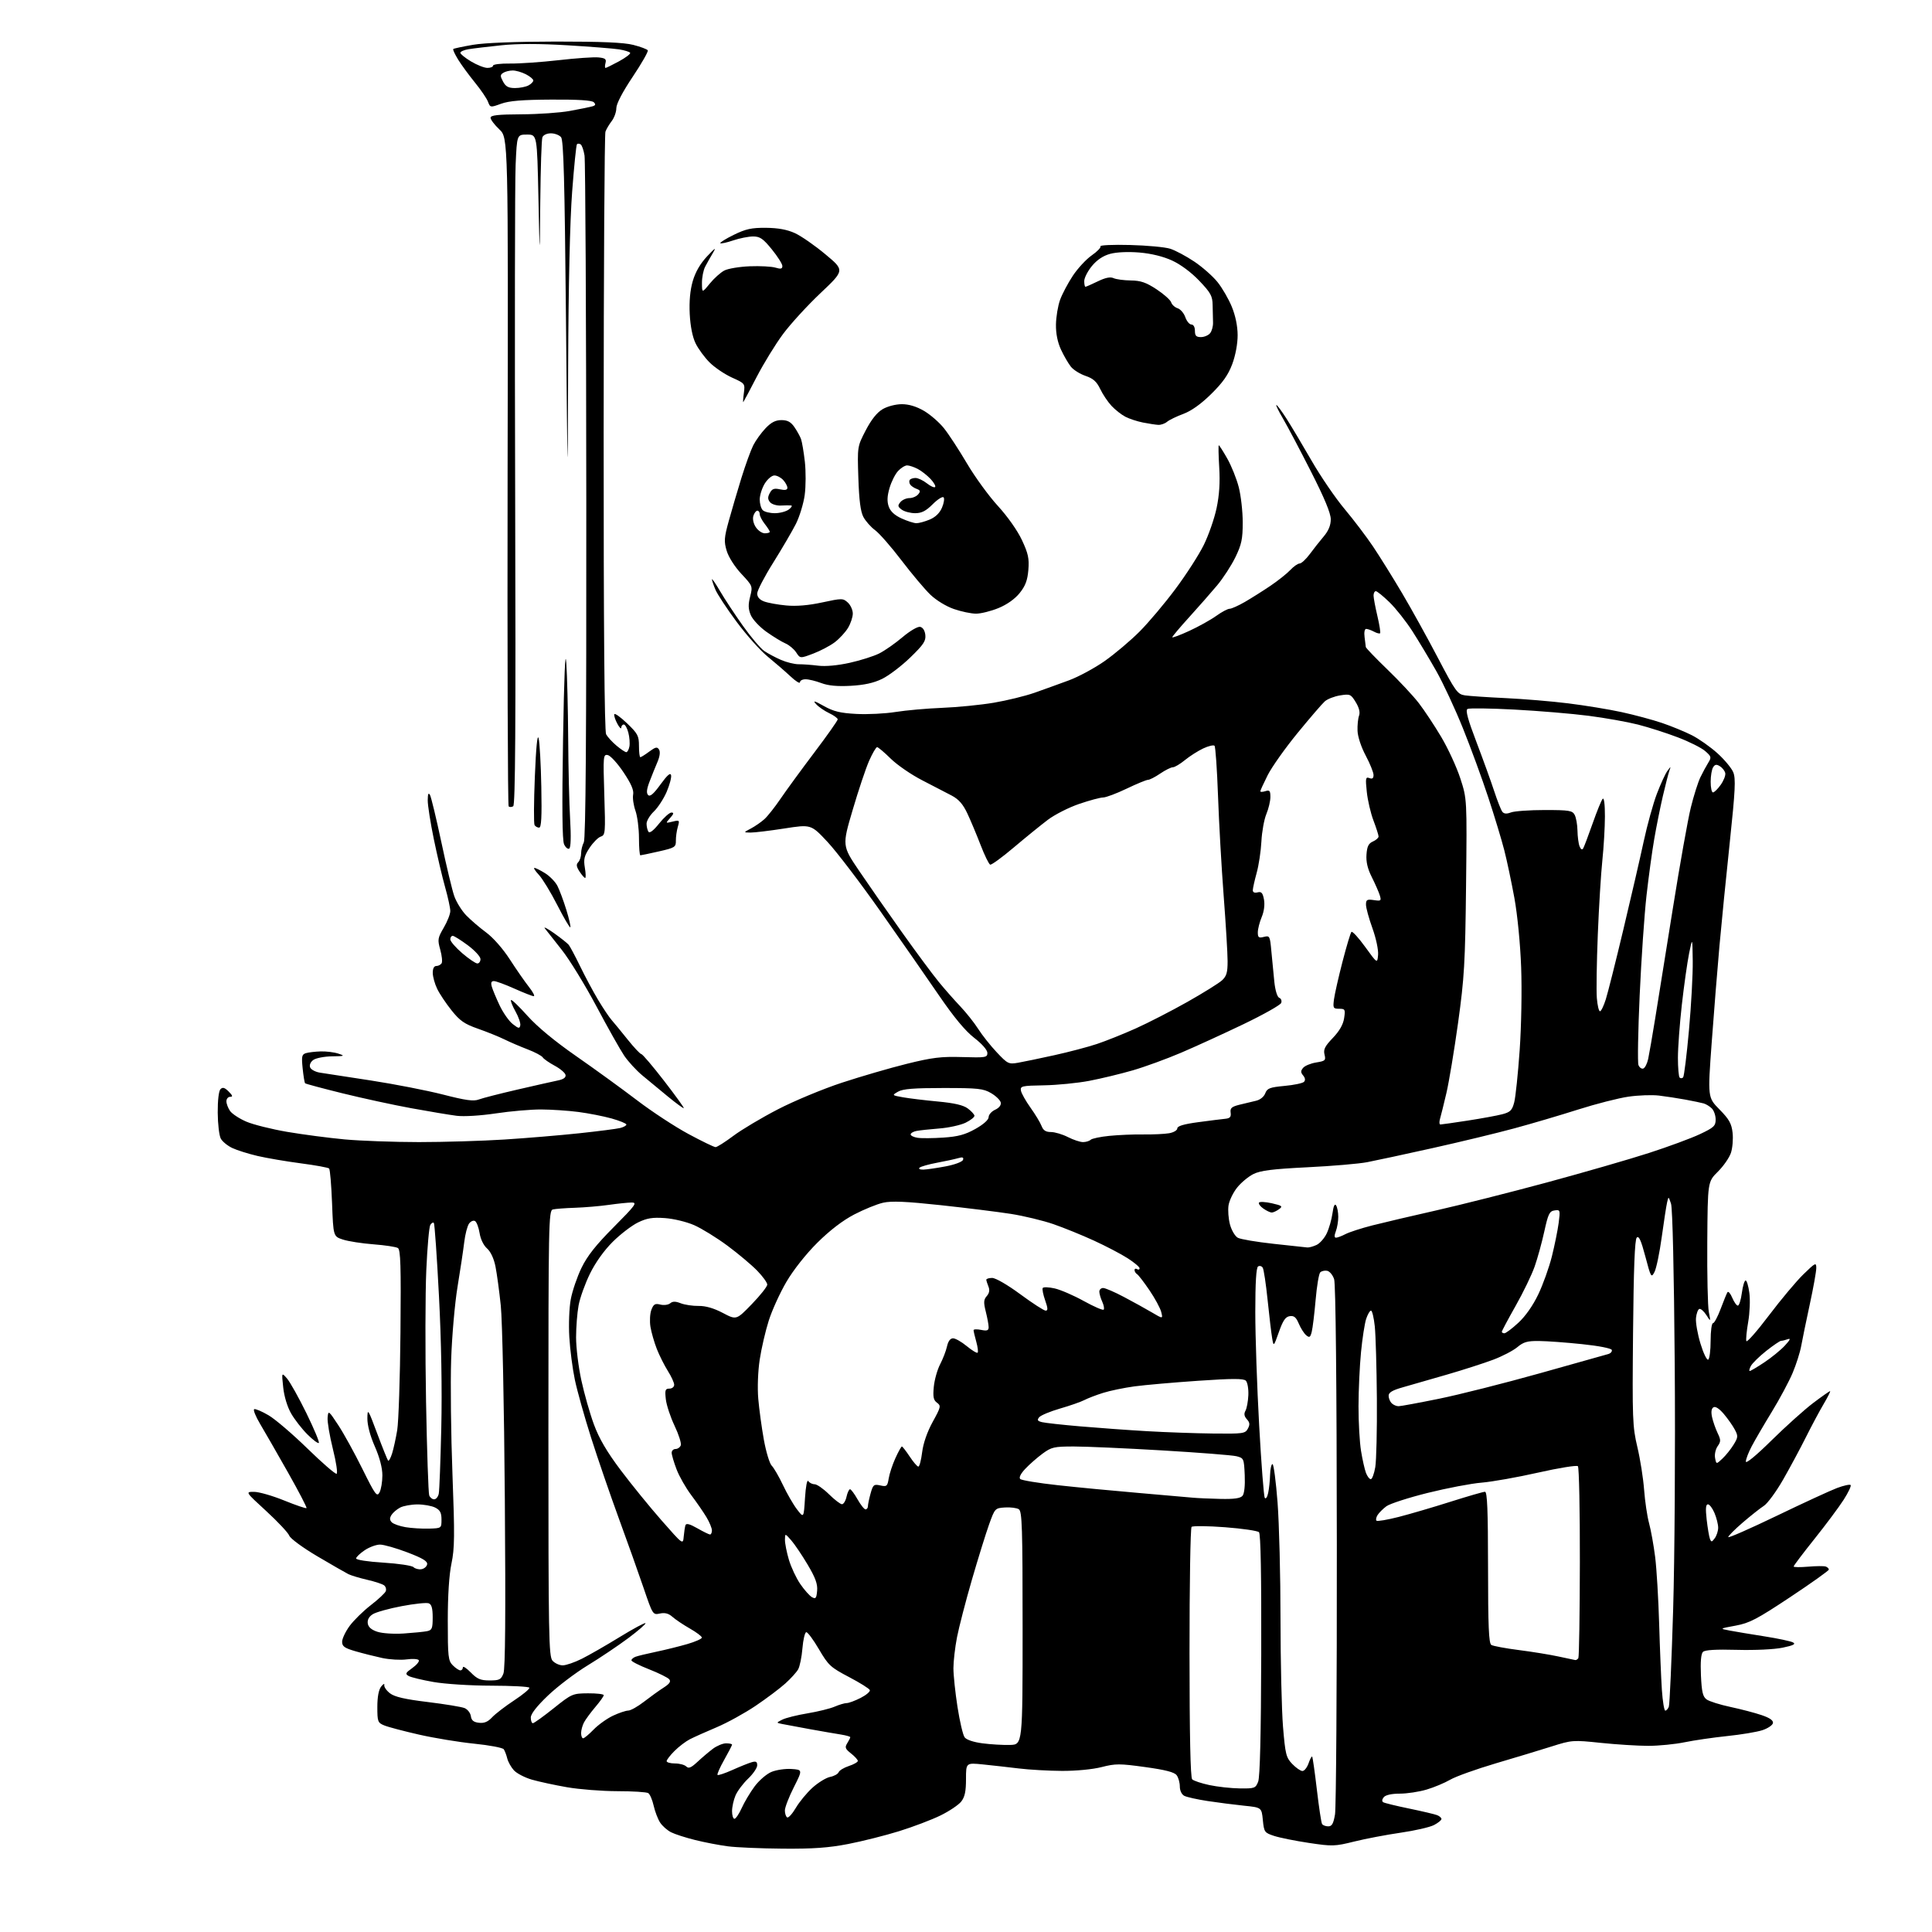 <?xml version="1.0" encoding="UTF-8" standalone="no"?>
<svg 
  version="1.1" 
  xmlns="http://www.w3.org/2000/svg" 
  xmlns:xlink="http://www.w3.org/1999/xlink" 
  xmlns:svg="http://www.w3.org/2000/svg"
  xmlns:rdf="http://www.w3.org/1999/02/22-rdf-syntax-ns#"
  xmlns:cc="http://creativecommons.org/ns#"
  xmlns:dc="http://purl.org/dc/elements/1.1/"
  viewBox="0 0 768 768"
  width="768"
  height="768"
>
<style>svg {background-color: white; }</style>"
<path stroke="none" fill="black" fill-rule="evenodd" d="M311.21,734.87C302.57,734.80 292.73,734.39 289.35,733.94C285.97,733.50 280.12,732.38 276.35,731.44C272.58,730.51 268.27,729.12 266.76,728.35C265.25,727.59 263.29,725.85 262.41,724.50C261.52,723.15 260.37,720.13 259.84,717.79C259.32,715.46 258.35,713.21 257.69,712.79C257.04,712.37 251.50,712.02 245.38,712.02C239.27,712.01 230.27,711.30 225.38,710.45C220.50,709.60 214.20,708.24 211.40,707.43C208.59,706.61 205.39,704.94 204.28,703.72C203.17,702.50 201.98,700.38 201.64,699.00C201.30,697.62 200.68,695.99 200.26,695.37C199.84,694.75 194.55,693.75 188.50,693.14C182.45,692.53 172.55,690.90 166.50,689.52C160.45,688.14 154.26,686.51 152.75,685.88C150.17,684.83 150.00,684.38 150.00,678.57C150.00,674.56 150.53,671.70 151.51,670.44C152.35,669.37 152.91,669.10 152.76,669.84C152.62,670.58 153.64,672.05 155.03,673.12C156.88,674.54 160.94,675.48 170.03,676.58C176.89,677.42 183.48,678.50 184.67,678.99C185.87,679.49 186.99,680.92 187.17,682.19C187.41,683.90 188.26,684.59 190.40,684.83C192.48,685.07 193.95,684.46 195.61,682.67C196.88,681.30 200.84,678.26 204.41,675.91C207.98,673.56 210.68,671.30 210.42,670.88C210.16,670.45 203.32,670.10 195.22,670.08C187.02,670.07 176.88,669.42 172.33,668.62C167.84,667.84 163.40,666.76 162.47,666.24C160.98,665.41 161.16,665.02 163.90,663.07C165.62,661.85 166.77,660.44 166.47,659.95C166.16,659.45 163.98,659.32 161.61,659.64C159.24,659.96 154.88,659.71 151.92,659.08C148.96,658.44 144.17,657.23 141.27,656.39C136.94,655.13 136.00,654.46 136.00,652.63C136.00,651.40 137.35,648.56 138.99,646.32C140.64,644.09 144.43,640.37 147.41,638.07C150.39,635.77 153.07,633.27 153.35,632.52C153.64,631.76 153.35,630.72 152.69,630.20C152.04,629.69 149.03,628.69 146.00,628.00C142.97,627.30 139.60,626.29 138.50,625.75C137.40,625.20 131.83,622.00 126.13,618.64C120.28,615.18 115.42,611.60 114.97,610.42C114.53,609.27 110.42,604.89 105.84,600.68C97.50,593.03 97.50,593.03 101.00,593.03C102.92,593.03 108.31,594.58 112.97,596.47C117.62,598.36 121.62,599.72 121.84,599.49C122.07,599.26 118.75,592.87 114.46,585.29C110.17,577.70 105.18,569.02 103.38,566.00C101.58,562.98 100.54,560.35 101.07,560.16C101.59,559.98 104.16,561.07 106.76,562.60C109.37,564.12 116.31,570.06 122.19,575.79C128.07,581.52 133.29,586.05 133.80,585.85C134.30,585.66 133.64,581.23 132.33,576.00C131.03,570.77 130.08,565.15 130.23,563.50C130.50,560.57 130.60,560.64 134.46,566.50C136.64,569.80 140.96,577.65 144.07,583.94C149.18,594.26 149.84,595.16 150.87,593.25C151.49,592.09 152.00,589.04 152.00,586.48C152.00,583.50 150.92,579.38 149.00,575.00C147.13,570.74 146.02,566.54 146.04,563.83C146.08,559.72 146.28,560.03 149.93,569.81C152.05,575.47 154.01,580.34 154.29,580.62C154.57,580.90 155.27,579.64 155.85,577.82C156.43,575.99 157.35,571.80 157.90,568.50C158.44,565.20 159.03,547.75 159.19,529.72C159.44,503.26 159.24,496.78 158.17,496.11C157.44,495.65 153.09,494.99 148.50,494.64C143.91,494.29 138.44,493.44 136.33,492.75C132.50,491.50 132.50,491.50 132.00,478.33C131.72,471.09 131.20,464.86 130.83,464.50C130.47,464.13 125.42,463.21 119.63,462.45C113.83,461.69 106.09,460.37 102.41,459.52C98.74,458.66 94.20,457.24 92.33,456.35C90.46,455.47 88.41,453.79 87.77,452.62C87.13,451.45 86.58,446.81 86.55,442.31C86.52,437.40 86.96,433.65 87.65,432.96C88.52,432.08 89.31,432.31 90.90,433.90C92.50,435.50 92.64,436.00 91.50,436.00C90.67,436.00 90.00,436.80 90.00,437.78C90.00,438.76 90.66,440.49 91.46,441.64C92.26,442.78 95.17,444.69 97.92,445.87C100.67,447.05 108.00,448.88 114.21,449.94C120.42,451.00 130.68,452.34 137.00,452.93C143.32,453.51 156.61,453.99 166.52,454.00C176.43,454.00 191.73,453.54 200.52,452.98C209.31,452.42 222.70,451.30 230.28,450.49C237.87,449.68 245.18,448.74 246.53,448.40C247.89,448.06 249.00,447.44 249.00,447.02C249.00,446.61 246.37,445.53 243.16,444.62C239.94,443.72 233.98,442.55 229.91,442.02C225.83,441.49 219.18,441.05 215.13,441.03C211.07,441.01 202.97,441.71 197.13,442.59C190.98,443.51 184.39,443.91 181.50,443.54C178.75,443.19 170.64,441.84 163.48,440.53C156.32,439.22 143.99,436.54 136.08,434.59C128.17,432.63 121.51,430.85 121.29,430.62C121.06,430.40 120.62,427.74 120.31,424.71C119.82,419.92 119.98,419.14 121.62,418.64C122.65,418.33 125.30,418.02 127.50,417.95C129.70,417.89 132.85,418.28 134.50,418.83C137.24,419.74 137.03,419.84 131.94,419.91C128.88,419.96 125.55,420.61 124.53,421.36C123.43,422.16 122.92,423.36 123.28,424.30C123.62,425.17 125.38,426.12 127.20,426.40C129.01,426.68 138.15,428.09 147.50,429.52C156.85,430.96 169.71,433.47 176.09,435.10C185.11,437.42 188.25,437.85 190.31,437.07C191.76,436.52 198.70,434.74 205.72,433.12C212.75,431.49 219.99,429.86 221.81,429.49C224.02,429.04 225.01,428.32 224.81,427.30C224.64,426.47 222.70,424.82 220.50,423.64C218.30,422.46 216.16,420.97 215.74,420.32C215.32,419.67 212.62,418.24 209.74,417.14C206.86,416.04 202.70,414.26 200.50,413.17C198.30,412.09 193.57,410.18 190.00,408.93C184.62,407.05 182.81,405.79 179.50,401.64C177.30,398.89 174.72,395.03 173.78,393.07C172.83,391.10 172.04,388.26 172.03,386.75C172.01,385.01 172.53,384.00 173.44,384.00C174.23,384.00 175.18,383.51 175.55,382.92C175.92,382.33 175.67,379.90 175.01,377.52C173.89,373.52 173.99,372.87 176.40,368.76C177.83,366.32 179.00,363.35 179.00,362.15C179.00,360.95 178.08,356.72 176.96,352.74C175.83,348.76 173.81,340.15 172.46,333.61C171.11,327.07 170.01,320.10 170.03,318.11C170.05,315.59 170.32,314.95 170.92,316.00C171.39,316.82 173.42,325.26 175.44,334.75C177.45,344.24 179.76,353.92 180.59,356.25C181.41,358.58 183.53,361.99 185.29,363.83C187.06,365.66 190.64,368.74 193.26,370.67C196.05,372.73 199.94,377.16 202.64,381.34C205.18,385.28 208.59,390.19 210.21,392.25C211.84,394.31 212.72,396.00 212.18,396.00C211.63,396.00 208.18,394.65 204.50,393.00C200.82,391.35 197.15,390.00 196.34,390.00C195.29,390.00 195.05,390.64 195.51,392.25C195.87,393.49 197.28,396.85 198.64,399.73C200.01,402.60 202.33,405.91 203.81,407.07C206.11,408.88 206.55,408.96 206.82,407.61C207.00,406.74 206.13,404.22 204.89,402.02C203.66,399.82 202.87,397.80 203.14,397.53C203.41,397.26 206.36,400.09 209.70,403.83C213.60,408.18 220.57,413.95 229.14,419.90C236.49,425.01 247.32,432.87 253.22,437.37C259.12,441.87 268.31,447.90 273.65,450.77C278.99,453.65 283.85,456.00 284.45,456.00C285.05,456.00 288.23,453.98 291.52,451.52C294.81,449.05 302.78,444.31 309.23,440.97C315.68,437.63 327.13,432.87 334.67,430.39C342.22,427.91 353.82,424.53 360.45,422.89C370.58,420.38 374.10,419.95 382.50,420.20C391.84,420.48 392.50,420.37 392.50,418.56C392.50,417.40 390.39,414.98 387.26,412.56C383.69,409.79 379.23,404.41 373.26,395.70C368.44,388.65 357.98,373.62 350.00,362.29C342.02,350.96 332.56,338.54 328.96,334.69C322.41,327.68 322.41,327.68 311.77,329.34C305.92,330.25 299.86,330.98 298.31,330.96C295.50,330.92 295.50,330.92 298.50,329.34C300.15,328.47 302.56,326.80 303.86,325.63C305.16,324.46 308.05,320.80 310.29,317.50C312.53,314.20 318.56,305.95 323.68,299.17C328.81,292.38 333.00,286.44 333.00,285.96C333.00,285.49 331.47,284.37 329.59,283.48C327.72,282.59 325.38,280.98 324.41,279.90C323.00,278.35 323.66,278.51 327.50,280.66C331.37,282.82 334.03,283.46 340.45,283.80C344.90,284.04 351.90,283.68 356.02,283.02C360.13,282.36 368.45,281.62 374.50,281.38C380.55,281.14 389.77,280.23 395.00,279.35C400.23,278.47 407.54,276.68 411.25,275.38C414.96,274.07 421.12,271.85 424.93,270.44C428.74,269.03 435.13,265.58 439.13,262.77C443.13,259.96 449.36,254.70 452.98,251.08C456.59,247.46 463.03,239.82 467.29,234.09C471.56,228.37 476.62,220.50 478.54,216.59C480.46,212.69 482.74,206.12 483.61,202.00C484.70,196.84 485.03,191.77 484.66,185.75C484.37,180.94 484.29,177.00 484.49,177.00C484.69,177.00 486.20,179.36 487.84,182.25C489.49,185.14 491.55,190.26 492.42,193.64C493.29,197.02 494.00,203.32 494.00,207.64C494.00,214.28 493.55,216.43 491.09,221.50C489.49,224.80 486.22,229.83 483.84,232.68C481.45,235.53 476.46,241.21 472.75,245.30C469.04,249.38 466.00,252.99 466.00,253.31C466.00,253.63 469.04,252.50 472.75,250.79C476.46,249.08 481.28,246.40 483.45,244.84C485.62,243.28 488.01,242.00 488.77,242.00C489.53,242.00 492.25,240.78 494.82,239.30C497.39,237.81 501.98,234.92 505.00,232.88C508.02,230.84 511.59,228.00 512.92,226.58C514.26,225.16 515.92,224.00 516.62,224.00C517.32,224.00 519.14,222.31 520.67,220.25C522.19,218.19 524.69,215.02 526.22,213.22C528.11,210.98 529.00,208.81 529.00,206.42C529.00,204.00 526.50,197.99 521.01,187.20C516.62,178.56 511.63,169.14 509.93,166.25C508.23,163.36 507.08,161.00 507.39,161.00C507.69,161.00 509.49,163.43 511.39,166.39C513.28,169.35 517.78,176.89 521.38,183.14C524.98,189.39 530.87,198.02 534.47,202.31C538.08,206.61 543.20,213.36 545.85,217.31C548.50,221.27 553.69,229.59 557.37,235.82C561.05,242.04 567.46,253.61 571.60,261.53C578.60,274.90 579.37,275.97 582.32,276.42C584.07,276.68 591.35,277.18 598.50,277.51C605.65,277.85 616.87,278.78 623.43,279.60C629.99,280.41 639.53,281.97 644.64,283.08C649.74,284.19 656.97,286.13 660.71,287.40C664.44,288.67 669.77,290.86 672.55,292.27C675.32,293.68 679.87,296.88 682.66,299.39C685.45,301.90 688.30,305.31 688.99,306.97C690.03,309.49 689.80,314.10 687.62,334.75C686.17,348.36 684.33,366.93 683.51,376.00C682.70,385.07 681.31,402.34 680.43,414.38C678.83,436.25 678.83,436.25 683.52,441.02C687.36,444.92 688.32,446.62 688.73,450.28C689.01,452.74 688.71,456.34 688.08,458.26C687.44,460.19 685.10,463.56 682.88,465.76C678.84,469.76 678.84,469.76 678.67,493.63C678.58,506.76 678.85,519.30 679.28,521.50C680.05,525.50 680.05,525.50 678.29,522.74C677.32,521.23 676.07,520.14 675.52,520.32C674.96,520.50 674.36,522.12 674.18,523.92C674.00,525.71 674.81,530.31 675.97,534.12C677.13,537.94 678.51,540.80 679.04,540.48C679.57,540.15 680.00,536.76 680.00,532.94C680.00,529.12 680.42,526.00 680.93,526.00C681.44,526.00 682.81,523.44 683.98,520.32C685.15,517.19 686.37,514.21 686.69,513.69C687.01,513.17 687.87,514.15 688.59,515.87C689.31,517.59 690.32,519.00 690.82,519.00C691.33,519.00 692.04,516.75 692.41,514.00C692.77,511.25 693.45,509.00 693.91,509.00C694.37,509.00 695.04,511.24 695.40,513.98C695.77,516.72 695.56,521.88 694.94,525.45C694.32,529.01 693.98,532.45 694.20,533.10C694.42,533.75 698.46,529.15 703.19,522.89C707.93,516.62 714.09,509.27 716.90,506.54C721.67,501.90 722.00,501.74 722.00,504.06C722.00,505.43 720.84,511.93 719.41,518.52C717.99,525.11 716.45,532.56 716.00,535.07C715.55,537.58 714.02,542.39 712.60,545.76C711.18,549.13 707.47,556.07 704.34,561.19C701.21,566.31 697.61,572.49 696.33,574.92C695.05,577.35 694.00,580.08 694.00,580.99C694.00,581.98 698.13,578.58 704.25,572.54C709.89,566.99 717.32,560.32 720.76,557.72C724.20,555.12 727.23,553.00 727.49,553.00C727.74,553.00 726.58,555.33 724.90,558.17C723.22,561.01 720.04,566.98 717.82,571.42C715.60,575.86 711.54,583.41 708.80,588.20C706.06,592.98 702.62,597.66 701.16,598.60C699.70,599.54 695.91,602.54 692.75,605.25C689.59,607.97 687.00,610.57 687.00,611.02C687.00,611.48 695.66,607.67 706.25,602.57C716.84,597.47 727.65,592.48 730.27,591.50C732.90,590.52 735.32,589.98 735.65,590.32C735.98,590.65 734.74,593.29 732.88,596.18C731.03,599.08 725.79,606.10 721.25,611.78C716.71,617.46 713.00,622.38 713.00,622.70C713.00,623.02 715.59,623.05 718.75,622.78C721.91,622.51 725.06,622.48 725.75,622.72C726.44,622.97 727.00,623.51 727.00,623.93C727.00,624.34 720.10,629.26 711.66,634.86C698.38,643.68 695.45,645.20 689.91,646.22C683.50,647.40 683.50,647.40 687.50,648.16C689.70,648.58 695.93,649.62 701.35,650.47C706.77,651.32 711.91,652.41 712.78,652.90C713.95,653.55 712.85,654.10 708.61,654.98C705.29,655.67 697.60,656.03 690.47,655.84C682.02,655.61 677.73,655.87 676.94,656.66C676.18,657.42 675.91,660.67 676.15,666.00C676.45,672.57 676.89,674.45 678.40,675.55C679.44,676.31 683.71,677.65 687.89,678.54C692.08,679.43 697.65,680.89 700.28,681.79C703.55,682.90 704.97,683.91 704.77,684.96C704.61,685.81 702.71,687.08 700.56,687.78C698.41,688.49 692.12,689.54 686.58,690.11C681.03,690.69 673.41,691.80 669.63,692.58C665.85,693.36 659.37,694.00 655.24,694.00C651.11,694.00 642.62,693.47 636.38,692.82C625.29,691.66 624.85,691.69 616.77,694.25C612.22,695.69 602.20,698.72 594.50,700.99C586.80,703.27 578.70,706.17 576.50,707.45C574.30,708.73 570.06,710.51 567.07,711.39C564.08,712.28 559.30,713.00 556.44,713.00C553.19,713.00 550.81,713.53 550.07,714.41C549.36,715.28 549.27,716.05 549.86,716.42C550.39,716.74 555.03,717.88 560.16,718.93C565.30,719.99 570.29,721.17 571.25,721.54C572.21,721.91 573.00,722.60 573.00,723.08C573.00,723.56 571.65,724.65 570.00,725.50C568.35,726.35 562.38,727.72 556.75,728.53C551.11,729.35 542.83,730.92 538.33,732.04C530.60,733.96 529.64,733.99 520.33,732.59C514.93,731.78 508.70,730.53 506.50,729.81C502.66,728.55 502.48,728.30 502.00,723.50C501.50,718.50 501.50,718.50 494.50,717.79C490.65,717.39 484.12,716.56 480.00,715.93C475.88,715.30 471.71,714.37 470.75,713.86C469.73,713.32 469.00,711.78 469.00,710.16C469.00,708.63 468.44,706.62 467.75,705.69C466.85,704.47 463.34,703.56 455.25,702.44C445.07,701.03 443.43,701.03 437.92,702.44C434.38,703.35 427.80,703.98 422.17,703.96C416.85,703.93 409.12,703.50 405.00,702.99C400.88,702.49 394.46,701.77 390.75,701.39C384.00,700.71 384.00,700.71 384.00,707.22C384.00,712.12 383.53,714.33 382.09,716.16C381.03,717.50 377.31,719.99 373.81,721.70C370.31,723.41 362.93,726.21 357.42,727.92C351.91,729.63 342.79,731.93 337.16,733.02C329.36,734.53 323.20,734.97 311.21,734.87zM528.00,726.00C529.46,726.00 530.06,724.94 530.69,721.25C531.13,718.64 531.46,670.38 531.41,614.00C531.36,549.63 530.96,510.38 530.34,508.50C529.80,506.85 528.55,505.35 527.57,505.16C526.59,504.97 525.35,505.25 524.81,505.79C524.28,506.32 523.45,511.25 522.98,516.74C522.50,522.23 521.81,527.92 521.44,529.39C520.87,531.65 520.54,531.86 519.23,530.78C518.38,530.07 517.07,528.01 516.30,526.19C515.24,523.65 514.40,522.94 512.71,523.19C511.01,523.43 510.01,524.88 508.40,529.44C506.29,535.38 506.29,535.38 505.70,531.94C505.37,530.05 504.56,523.24 503.90,516.82C503.24,510.39 502.37,504.60 501.96,503.94C501.56,503.28 500.72,503.05 500.11,503.43C499.36,503.89 499.00,509.84 499.00,521.56C499.00,531.16 499.69,551.45 500.54,566.66C501.38,581.86 502.38,594.80 502.76,595.40C503.15,596.02 503.75,595.18 504.11,593.50C504.47,591.85 504.82,588.59 504.88,586.25C504.95,583.91 505.38,582.00 505.84,582.00C506.30,582.00 507.21,588.86 507.85,597.25C508.49,605.64 509.02,626.45 509.02,643.50C509.03,660.55 509.48,679.88 510.02,686.45C510.93,697.37 511.24,698.64 513.69,701.20C515.17,702.74 516.99,704.00 517.74,704.00C518.49,704.00 519.58,702.63 520.17,700.95C520.75,699.27 521.40,698.07 521.60,698.27C521.81,698.48 522.65,704.38 523.47,711.38C524.29,718.39 525.22,724.54 525.54,725.06C525.86,725.58 526.96,726.00 528.00,726.00zM291.95,723.00C292.48,723.00 293.77,721.09 294.83,718.75C295.88,716.41 298.18,712.55 299.94,710.17C301.69,707.79 304.71,705.18 306.65,704.37C308.59,703.56 312.18,703.03 314.63,703.20C319.07,703.50 319.07,703.50 315.54,710.50C313.60,714.35 312.00,718.49 312.00,719.69C312.00,720.90 312.41,722.13 312.90,722.44C313.40,722.75 314.95,721.05 316.35,718.67C317.75,716.28 320.73,712.67 322.98,710.63C325.24,708.60 328.38,706.67 329.98,706.35C331.57,706.04 333.09,705.20 333.37,704.49C333.64,703.78 335.47,702.67 337.43,702.02C339.39,701.38 341.00,700.46 341.00,700.00C341.00,699.53 339.78,698.19 338.29,697.02C335.97,695.19 335.76,694.61 336.79,692.96C337.46,691.90 338.00,690.82 338.00,690.56C338.00,690.30 336.31,689.83 334.25,689.50C332.19,689.18 326.68,688.22 322.00,687.38C317.32,686.53 312.38,685.61 311.00,685.33C308.50,684.83 308.50,684.83 311.00,683.57C312.38,682.88 316.88,681.76 321.00,681.08C325.12,680.39 329.98,679.20 331.78,678.42C333.59,677.64 335.75,677.00 336.57,677.00C337.40,677.00 339.89,676.08 342.11,674.95C344.32,673.82 345.97,672.42 345.78,671.85C345.59,671.28 341.87,668.94 337.51,666.66C330.15,662.80 329.30,662.01 325.54,655.60C323.32,651.80 321.05,648.75 320.50,648.82C319.95,648.90 319.27,651.78 318.98,655.23C318.70,658.68 317.93,662.44 317.28,663.59C316.64,664.73 314.34,667.27 312.17,669.22C310.01,671.18 304.70,675.16 300.38,678.08C296.05,681.00 289.06,684.85 284.84,686.63C280.61,688.41 275.82,690.56 274.19,691.40C272.55,692.25 269.81,694.34 268.11,696.05C266.40,697.76 265.00,699.57 265.00,700.08C265.00,700.58 266.49,701.00 268.30,701.00C270.12,701.00 272.14,701.54 272.80,702.20C273.73,703.13 274.72,702.72 277.25,700.37C279.04,698.70 281.80,696.36 283.38,695.17C284.97,693.98 287.33,693.00 288.63,693.00C289.94,693.00 291.00,693.23 291.00,693.52C291.00,693.80 289.60,696.52 287.88,699.56C286.16,702.60 284.97,705.30 285.23,705.56C285.48,705.82 288.13,704.94 291.10,703.61C294.07,702.28 297.51,700.89 298.75,700.53C300.52,700.01 301.00,700.27 301.00,701.74C301.00,702.77 299.37,705.16 297.38,707.05C295.39,708.95 293.14,711.95 292.38,713.72C291.62,715.49 291.00,718.30 291.00,719.97C291.00,721.64 291.43,723.00 291.95,723.00zM492.77,710.92C498.72,711.00 499.11,710.86 500.14,708.25C500.86,706.42 501.27,689.52 501.36,657.80C501.45,626.33 501.15,609.75 500.47,609.07C499.91,608.51 493.83,607.62 486.97,607.10C480.11,606.58 474.13,606.52 473.67,606.96C473.21,607.40 472.84,629.93 472.85,657.02C472.86,689.80 473.22,706.62 473.91,707.31C474.48,707.88 477.55,708.91 480.73,709.59C483.90,710.27 489.32,710.87 492.77,710.92zM401.50,693.64C406.50,693.50 406.50,693.50 406.50,647.21C406.50,607.17 406.30,600.79 405.00,599.95C404.18,599.42 401.70,599.10 399.50,599.24C395.55,599.50 395.48,599.57 393.17,606.00C391.89,609.58 388.81,619.48 386.34,628.00C383.87,636.52 381.21,646.80 380.42,650.84C379.64,654.87 379.00,660.41 379.00,663.15C379.00,665.89 379.73,672.81 380.62,678.54C381.51,684.27 382.78,689.69 383.44,690.59C384.17,691.59 386.96,692.53 390.57,693.00C393.83,693.43 398.75,693.72 401.50,693.64zM231.80,691.00C232.25,691.00 234.12,689.44 235.97,687.53C237.82,685.63 241.27,683.15 243.65,682.03C246.03,680.91 248.77,679.99 249.74,679.98C250.71,679.96 253.53,678.38 256.00,676.46C258.48,674.54 261.97,672.02 263.78,670.87C266.16,669.34 266.78,668.44 266.04,667.55C265.48,666.88 261.87,665.09 258.01,663.57C254.16,662.06 251.00,660.46 251.00,660.02C251.00,659.58 251.72,658.94 252.60,658.60C253.48,658.26 257.20,657.36 260.85,656.60C264.51,655.83 270.09,654.45 273.25,653.53C276.41,652.61 279.00,651.46 279.00,650.97C279.00,650.48 276.86,648.87 274.25,647.38C271.64,645.89 268.52,643.80 267.33,642.74C265.79,641.37 264.34,640.98 262.33,641.40C259.52,642.00 259.48,641.93 255.84,631.25C253.83,625.34 249.39,612.85 245.96,603.50C242.54,594.15 237.58,579.71 234.94,571.41C232.30,563.11 229.40,552.76 228.50,548.41C227.59,544.06 226.60,536.45 226.31,531.50C226.01,526.55 226.27,519.80 226.89,516.50C227.50,513.20 229.42,507.57 231.15,504.00C233.46,499.24 236.90,494.89 244.01,487.75C252.62,479.09 253.42,478.00 251.10,478.02C249.67,478.03 245.57,478.45 242.00,478.96C238.43,479.47 232.35,479.98 228.50,480.11C224.65,480.23 220.71,480.54 219.75,480.78C218.10,481.21 218.00,486.29 218.00,569.79C218.00,650.79 218.14,658.50 219.65,660.17C220.57,661.18 222.38,662.00 223.69,662.00C225.00,662.00 228.41,660.83 231.28,659.39C234.15,657.96 240.91,654.08 246.30,650.77C251.69,647.47 256.31,644.98 256.57,645.24C256.84,645.50 253.81,648.14 249.85,651.11C245.89,654.07 238.60,658.98 233.64,662.00C228.69,665.02 221.57,670.43 217.82,674.01C213.37,678.26 211.00,681.30 211.00,682.76C211.00,683.99 211.37,685.00 211.83,685.00C212.28,685.00 215.99,682.34 220.06,679.09C227.29,673.31 227.61,673.17 233.73,673.12C237.18,673.10 240.00,673.43 240.00,673.86C240.00,674.29 238.49,676.41 236.65,678.57C234.82,680.73 232.79,683.48 232.15,684.68C231.52,685.89 231.00,687.80 231.00,688.93C231.00,690.07 231.36,691.00 231.80,691.00zM661.98,680.00C662.42,680.00 663.06,679.29 663.39,678.43C663.72,677.56 664.49,660.21 665.10,639.87C665.71,619.27 665.99,575.98 665.73,542.19C665.45,505.65 664.86,480.31 664.26,478.50C663.26,475.50 663.26,475.50 662.69,478.00C662.37,479.38 661.42,485.58 660.56,491.80C659.71,498.01 658.42,504.24 657.68,505.64C656.40,508.08 656.26,507.83 654.06,499.51C652.35,493.04 651.48,491.12 650.63,491.97C649.84,492.76 649.40,504.20 649.16,529.82C648.84,564.14 648.95,567.11 650.88,575.24C652.02,580.03 653.22,587.67 653.56,592.22C653.90,596.77 654.78,602.75 655.53,605.50C656.28,608.25 657.37,614.33 657.96,619.00C658.54,623.67 659.25,635.60 659.54,645.50C659.83,655.40 660.32,667.21 660.62,671.75C660.93,676.29 661.54,680.00 661.98,680.00zM194.64,668.00C198.52,668.00 199.18,667.67 200.12,665.25C200.86,663.35 201.03,642.06 200.68,596.00C200.40,558.93 199.68,524.85 199.07,519.00C198.47,513.23 197.51,506.20 196.95,503.39C196.31,500.25 195.03,497.52 193.61,496.28C192.25,495.10 191.03,492.60 190.65,490.19C190.29,487.95 189.48,485.80 188.85,485.40C188.21,485.01 187.14,485.46 186.46,486.39C185.78,487.32 184.91,490.65 184.54,493.79C184.16,496.93 182.97,504.90 181.88,511.50C180.79,518.10 179.65,531.15 179.34,540.50C179.03,549.85 179.26,570.33 179.86,586.00C180.78,610.25 180.73,615.54 179.47,621.50C178.53,625.96 178.00,634.22 178.00,644.25C178.00,658.67 178.17,660.17 180.00,662.00C181.10,663.10 182.45,664.00 183.00,664.00C183.55,664.00 184.00,663.46 184.00,662.81C184.00,662.16 185.40,663.06 187.12,664.81C189.69,667.44 191.01,668.00 194.64,668.00zM626.19,659.90C626.57,659.95 627.13,659.61 627.42,659.13C627.72,658.64 627.99,641.47 628.02,620.97C628.06,600.46 627.71,583.31 627.24,582.84C626.78,582.38 619.67,583.52 611.45,585.38C603.23,587.24 593.12,589.03 589.00,589.37C584.88,589.70 575.22,591.54 567.54,593.45C559.86,595.36 552.47,597.76 551.11,598.76C549.76,599.77 548.19,601.34 547.61,602.25C547.04,603.16 546.84,604.17 547.17,604.50C547.50,604.83 551.46,604.16 555.98,603.01C560.50,601.85 569.79,599.13 576.64,596.95C583.49,594.78 589.64,593.00 590.30,593.00C591.21,593.00 591.50,600.33 591.52,623.05C591.53,646.50 591.82,653.27 592.83,653.89C593.54,654.33 598.48,655.25 603.81,655.93C609.14,656.61 616.20,657.76 619.50,658.48C622.80,659.20 625.81,659.84 626.19,659.90zM160.50,649.34C164.35,649.08 168.51,648.67 169.75,648.42C171.72,648.02 172.00,647.35 172.00,642.95C172.00,639.32 171.57,637.77 170.43,637.34C169.57,637.00 164.73,637.51 159.68,638.47C154.63,639.42 149.46,640.86 148.19,641.67C146.69,642.61 145.99,643.89 146.19,645.31C146.40,646.80 147.62,647.87 150.00,648.65C151.97,649.30 156.55,649.60 160.50,649.34zM324.82,632.36C325.06,629.67 324.16,627.20 321.03,621.93C318.77,618.13 315.83,613.78 314.49,612.26C312.06,609.50 312.06,609.50 312.03,612.07C312.01,613.48 312.72,617.07 313.60,620.04C314.49,623.01 316.52,627.35 318.13,629.68C319.73,632.02 321.82,634.36 322.77,634.90C324.25,635.73 324.55,635.36 324.82,632.36zM167.48,623.79C168.58,623.63 169.62,622.76 169.79,621.86C170.03,620.63 168.06,619.43 161.97,617.11C157.49,615.40 152.58,614.00 151.06,614.00C149.54,614.00 146.79,615.01 144.96,616.25C143.12,617.49 141.59,618.95 141.56,619.50C141.53,620.07 146.17,620.79 152.37,621.17C158.35,621.54 163.75,622.35 164.36,622.96C164.97,623.57 166.38,623.95 167.48,623.79zM271.79,610.79C271.95,608.98 272.26,606.95 272.49,606.28C272.79,605.43 274.21,605.81 277.21,607.52C279.57,608.87 281.84,609.98 282.25,609.99C282.66,609.99 283.00,609.27 283.00,608.37C283.00,607.47 282.03,605.11 280.84,603.12C279.65,601.13 276.92,597.17 274.77,594.32C272.62,591.46 269.99,586.85 268.93,584.05C267.87,581.26 267.00,578.31 267.00,577.49C267.00,576.67 267.69,576.00 268.53,576.00C269.37,576.00 270.31,575.35 270.62,574.55C270.92,573.75 269.82,570.27 268.17,566.80C266.52,563.34 264.95,558.59 264.68,556.25C264.26,552.57 264.44,552.00 266.10,552.00C267.14,552.00 268.00,551.32 268.00,550.48C268.00,549.64 266.87,547.17 265.48,544.97C264.10,542.78 262.13,538.85 261.10,536.24C260.08,533.63 258.94,529.68 258.57,527.46C258.20,525.23 258.36,522.18 258.93,520.68C259.80,518.41 260.39,518.06 262.50,518.59C263.89,518.94 265.64,518.71 266.39,518.09C267.40,517.25 268.50,517.25 270.63,518.08C272.21,518.69 275.40,519.17 277.72,519.13C280.51,519.09 283.76,520.03 287.33,521.91C292.72,524.75 292.72,524.75 298.86,518.41C302.24,514.92 305.00,511.43 305.00,510.65C305.00,509.88 303.20,507.38 300.99,505.11C298.78,502.84 293.47,498.37 289.18,495.19C284.89,492.01 278.93,488.34 275.94,487.02C272.90,485.69 267.76,484.45 264.30,484.21C259.37,483.86 257.18,484.22 253.63,485.94C251.17,487.13 246.66,490.58 243.60,493.61C240.13,497.06 236.73,501.82 234.52,506.31C232.58,510.27 230.55,515.92 230.00,518.89C229.45,521.85 229.00,527.59 229.00,531.65C229.00,535.71 229.94,543.39 231.10,548.71C232.25,554.03 234.50,561.92 236.09,566.24C238.16,571.85 241.20,577.05 246.74,584.42C251.01,590.09 258.32,599.09 263.00,604.41C271.50,614.09 271.50,614.09 271.79,610.79zM681.66,611.45C682.40,610.44 683.00,608.56 683.00,607.28C683.00,605.99 682.35,603.38 681.55,601.47C680.75,599.56 679.57,598.00 678.92,598.00C678.07,598.00 677.93,599.68 678.43,604.07C678.81,607.40 679.39,610.84 679.72,611.71C680.25,613.09 680.49,613.05 681.66,611.45zM170.50,607.65C175.50,607.50 175.50,607.50 175.50,604.03C175.50,601.33 174.94,600.28 173.00,599.29C171.62,598.60 168.47,598.03 166.00,598.03C163.53,598.03 160.42,598.59 159.10,599.26C157.78,599.94 156.21,601.28 155.62,602.22C154.84,603.48 154.87,604.27 155.75,605.15C156.42,605.82 158.88,606.68 161.23,607.08C163.58,607.47 167.75,607.73 170.50,607.65zM320.00,595.50C320.29,590.89 320.84,588.03 321.31,588.75C321.75,589.44 322.88,590.00 323.81,590.01C324.74,590.01 327.30,591.79 329.50,593.96C331.70,596.13 334.03,597.92 334.67,597.95C335.31,597.98 336.14,596.65 336.50,595.00C336.86,593.35 337.49,592.00 337.90,592.00C338.30,592.00 339.64,593.80 340.88,596.00C342.12,598.20 343.55,600.00 344.06,600.00C344.58,600.00 345.00,599.44 345.01,598.75C345.01,598.06 345.49,595.78 346.07,593.68C347.04,590.18 347.36,589.92 349.93,590.48C352.50,591.05 352.77,590.82 353.28,587.68C353.58,585.80 354.78,582.18 355.94,579.63C357.10,577.08 358.26,575.00 358.51,575.00C358.76,575.00 360.16,576.80 361.62,579.00C363.07,581.20 364.62,583.00 365.06,583.00C365.50,583.00 366.18,580.42 366.57,577.27C367.02,573.67 368.58,569.20 370.76,565.22C374.02,559.30 374.13,558.81 372.48,557.61C371.07,556.58 370.81,555.31 371.20,551.27C371.47,548.49 372.60,544.46 373.72,542.32C374.83,540.17 376.07,536.98 376.45,535.21C376.91,533.14 377.76,532.00 378.85,532.00C379.78,532.00 382.24,533.40 384.32,535.12C386.40,536.83 388.34,538.00 388.62,537.71C388.91,537.42 388.67,535.46 388.08,533.34C387.49,531.23 387.01,529.17 387.01,528.77C387.00,528.38 388.35,528.32 390.00,528.65C392.38,529.13 393.00,528.90 393.00,527.57C393.00,526.64 392.49,523.87 391.87,521.41C390.94,517.70 391.01,516.64 392.25,515.22C393.26,514.08 393.49,512.83 392.95,511.50C392.51,510.40 392.11,509.16 392.07,508.75C392.03,508.34 393.08,508.00 394.40,508.00C395.78,508.00 400.54,510.76 405.61,514.50C410.46,518.08 414.99,521.00 415.67,521.00C416.62,521.00 416.57,520.05 415.46,516.89C414.67,514.63 414.23,512.43 414.50,512.00C414.77,511.56 416.89,511.64 419.22,512.16C421.55,512.68 426.76,514.93 430.79,517.16C434.82,519.39 438.39,520.94 438.72,520.61C439.05,520.28 438.80,518.86 438.16,517.46C437.52,516.05 437.00,514.25 437.00,513.45C437.00,512.65 437.69,512.00 438.52,512.00C439.36,512.00 443.08,513.60 446.77,515.56C450.47,517.51 455.48,520.28 457.90,521.71C462.30,524.31 462.30,524.31 461.60,521.52C461.21,519.99 459.12,516.12 456.95,512.93C454.78,509.74 452.56,506.84 452.00,506.50C451.45,506.16 451.00,505.43 451.00,504.88C451.00,504.33 451.45,504.16 452.00,504.50C452.55,504.84 453.00,504.69 453.00,504.16C453.00,503.64 450.86,501.84 448.25,500.17C445.64,498.49 439.62,495.34 434.88,493.17C430.13,490.99 422.87,488.04 418.73,486.61C414.58,485.18 406.99,483.35 401.85,482.54C396.71,481.74 384.18,480.18 374.00,479.08C360.10,477.59 354.39,477.34 351.05,478.10C348.61,478.65 343.43,480.76 339.55,482.78C334.95,485.18 329.86,489.09 324.89,494.02C320.35,498.54 315.41,504.79 312.62,509.54C310.05,513.92 306.88,520.88 305.58,525.00C304.27,529.12 302.66,536.10 301.99,540.50C301.29,545.14 301.05,551.65 301.42,556.00C301.77,560.12 302.77,567.46 303.64,572.29C304.51,577.12 305.92,581.78 306.77,582.63C307.63,583.49 309.64,586.96 311.24,590.34C312.84,593.73 315.35,598.08 316.82,600.00C319.50,603.50 319.50,603.50 320.00,595.50zM172.59,596.00C173.34,596.00 174.17,594.99 174.42,593.75C174.67,592.51 175.12,580.70 175.42,567.50C175.76,552.29 175.43,533.09 174.49,515.09C173.68,499.47 172.77,486.43 172.46,486.12C172.15,485.81 171.51,486.17 171.05,486.93C170.58,487.68 169.86,495.77 169.46,504.90C169.05,514.03 169.00,537.56 169.36,557.19C169.72,576.82 170.29,593.59 170.62,594.44C170.94,595.30 171.83,596.00 172.59,596.00zM485.13,595.84C490.63,595.96 493.08,595.61 493.93,594.59C494.64,593.73 494.98,590.54 494.80,586.40C494.51,579.79 494.42,579.60 491.50,578.87C489.85,578.46 476.57,577.42 462.00,576.56C447.43,575.70 431.63,575.00 426.90,575.00C419.00,575.00 417.98,575.24 414.40,577.87C412.26,579.45 409.18,582.15 407.56,583.88C405.73,585.82 404.97,587.36 405.56,587.93C406.08,588.44 412.80,589.55 420.50,590.39C428.20,591.24 442.60,592.62 452.50,593.46C462.40,594.30 472.07,595.15 474.00,595.34C475.93,595.53 480.93,595.75 485.13,595.84zM544.91,588.00C545.44,588.00 546.24,585.86 546.69,583.25C547.13,580.64 547.42,568.38 547.33,556.00C547.23,543.62 546.86,530.69 546.50,527.25C546.14,523.81 545.46,521.00 545.00,521.00C544.53,521.00 543.67,522.48 543.07,524.28C542.48,526.08 541.55,532.05 541.02,537.53C540.49,543.01 540.04,552.67 540.03,559.00C540.02,565.33 540.47,573.31 541.03,576.74C541.58,580.17 542.47,584.10 542.99,585.49C543.52,586.87 544.38,588.00 544.91,588.00zM684.69,579.82C686.03,578.56 688.02,576.09 689.11,574.32C690.93,571.38 690.97,570.85 689.62,568.30C688.81,566.76 686.84,563.96 685.25,562.08C683.42,559.93 681.90,558.94 681.12,559.43C680.30,559.93 680.12,561.26 680.57,563.34C680.96,565.07 681.94,567.91 682.77,569.64C684.10,572.42 684.10,573.02 682.78,574.91C681.96,576.08 681.50,578.18 681.77,579.57C682.25,582.11 682.25,582.11 684.69,579.82zM126.74,573.59C126.43,573.91 124.37,572.37 122.19,570.19C120.00,568.00 117.08,564.25 115.71,561.85C114.22,559.25 112.95,555.08 112.58,551.50C111.94,545.50 111.94,545.50 114.11,548.00C115.30,549.38 118.76,555.57 121.80,561.76C124.83,567.95 127.06,573.28 126.74,573.59zM482.21,569.85C494.15,569.99 495.00,569.87 496.04,567.92C496.92,566.29 496.83,565.47 495.65,564.17C494.59,563.00 494.42,561.99 495.09,560.80C495.61,559.87 496.13,557.07 496.24,554.57C496.34,552.08 495.90,549.50 495.25,548.85C494.35,547.95 489.96,547.95 476.29,548.88C466.50,549.55 455.12,550.55 451.00,551.10C446.88,551.66 441.25,552.82 438.50,553.69C435.75,554.55 432.38,555.85 431.00,556.57C429.62,557.28 425.30,558.79 421.38,559.92C417.47,561.05 413.74,562.61 413.10,563.37C412.18,564.49 412.41,564.88 414.22,565.33C415.48,565.64 422.35,566.40 429.50,567.01C436.65,567.63 448.57,568.49 456.00,568.92C463.43,569.35 475.22,569.77 482.21,569.85zM555.95,558.99C556.80,558.99 564.02,557.65 572.00,556.03C579.98,554.41 597.98,549.86 612.00,545.93C626.02,541.99 638.31,538.54 639.29,538.26C640.28,537.98 640.91,537.24 640.71,536.62C640.50,535.98 635.47,535.00 628.92,534.32C622.64,533.66 614.95,533.10 611.83,533.07C607.17,533.01 605.62,533.45 603.17,535.51C601.53,536.89 597.21,539.14 593.57,540.51C589.93,541.88 581.68,544.54 575.23,546.41C568.78,548.29 560.91,550.56 557.75,551.44C553.52,552.63 552.00,553.52 552.00,554.83C552.00,555.80 552.54,557.14 553.20,557.80C553.86,558.46 555.10,559.00 555.95,558.99zM695.55,545.00C695.88,545.00 698.49,543.46 701.33,541.57C704.17,539.68 707.85,536.69 709.50,534.91C711.60,532.65 711.95,531.89 710.67,532.35C709.66,532.71 708.46,533.00 708.01,533.00C707.55,533.00 704.91,534.80 702.13,536.99C699.35,539.19 696.60,541.89 696.00,542.99C695.41,544.10 695.21,545.00 695.55,545.00zM598.02,530.00C598.58,530.00 601.08,528.13 603.56,525.83C606.37,523.25 609.37,518.97 611.47,514.58C613.34,510.69 615.77,503.90 616.88,499.50C617.98,495.10 619.20,489.10 619.59,486.16C620.26,480.99 620.21,480.83 617.96,481.16C615.94,481.46 615.42,482.52 613.89,489.50C612.93,493.90 611.20,500.19 610.04,503.48C608.89,506.77 605.48,513.82 602.47,519.13C599.46,524.45 597.00,529.07 597.00,529.40C597.00,529.73 597.46,530.00 598.02,530.00zM519.70,495.89C520.36,495.95 521.99,495.51 523.31,494.90C524.64,494.30 526.47,492.23 527.39,490.30C528.31,488.37 529.34,484.78 529.68,482.32C530.08,479.37 530.58,478.30 531.13,479.18C531.59,479.90 531.98,481.93 531.98,483.68C531.99,485.44 531.56,488.02 531.02,489.43C530.37,491.15 530.39,492.00 531.07,492.00C531.64,492.00 533.35,491.36 534.87,490.57C536.39,489.78 541.21,488.22 545.57,487.11C549.93,486.00 561.38,483.31 571.00,481.14C580.62,478.96 600.42,473.96 615.00,470.02C629.58,466.07 647.80,460.81 655.50,458.32C663.20,455.83 672.31,452.47 675.75,450.84C681.29,448.23 682.00,447.57 682.00,445.02C682.00,443.44 681.32,441.47 680.49,440.64C679.67,439.81 678.20,438.91 677.24,438.63C676.28,438.36 673.02,437.68 670.00,437.12C666.98,436.57 662.25,435.84 659.50,435.51C656.75,435.18 651.29,435.37 647.36,435.94C643.43,436.50 634.43,438.80 627.36,441.05C620.29,443.30 608.88,446.67 602.00,448.53C595.12,450.40 580.50,453.93 569.50,456.38C558.50,458.83 546.80,461.35 543.50,461.98C540.20,462.62 529.48,463.53 519.69,464.01C505.84,464.70 501.07,465.30 498.25,466.70C496.26,467.69 493.35,470.11 491.78,472.08C490.21,474.04 488.68,477.21 488.37,479.11C488.06,481.02 488.32,484.46 488.94,486.77C489.57,489.10 490.96,491.44 492.07,492.04C493.18,492.63 499.57,493.71 506.29,494.44C513.01,495.18 519.04,495.83 519.70,495.89zM505.53,482.00C504.93,482.00 503.44,481.29 502.21,480.43C500.97,479.57 500.19,478.50 500.46,478.06C500.73,477.63 503.03,477.74 505.58,478.32C509.72,479.27 510.01,479.52 508.41,480.69C507.42,481.41 506.13,482.00 505.53,482.00zM367.05,464.94C368.40,464.90 372.39,464.32 375.93,463.65C379.56,462.96 382.56,461.83 382.81,461.06C383.15,460.05 382.65,459.87 380.88,460.39C379.57,460.77 375.80,461.59 372.50,462.20C369.20,462.82 366.07,463.70 365.55,464.16C365.01,464.64 365.65,464.97 367.05,464.94zM430.51,454.00C431.66,454.00 433.03,453.59 433.55,453.08C434.07,452.58 437.43,451.87 441.00,451.52C444.57,451.16 450.65,450.90 454.50,450.96C458.35,451.01 462.96,450.79 464.75,450.48C466.54,450.17 468.00,449.30 468.00,448.56C468.00,447.62 470.54,446.86 476.25,446.09C480.79,445.48 485.62,444.87 487.00,444.74C488.95,444.55 489.43,444.01 489.20,442.30C488.95,440.50 489.57,439.94 492.70,439.15C494.79,438.63 497.75,437.92 499.29,437.57C500.92,437.20 502.44,435.99 502.95,434.62C503.72,432.61 504.74,432.22 510.60,431.67C514.32,431.33 517.80,430.60 518.34,430.06C518.97,429.43 518.87,428.55 518.04,427.54C517.01,426.31 517.00,425.70 518.01,424.49C518.70,423.66 521.03,422.70 523.20,422.35C526.82,421.77 527.09,421.51 526.52,419.21C526.01,417.19 526.66,415.89 529.82,412.60C532.46,409.84 533.93,407.27 534.31,404.75C534.84,401.25 534.70,401.00 532.33,401.00C529.97,401.00 529.83,400.73 530.28,397.25C530.55,395.19 532.07,388.46 533.66,382.31C535.25,376.16 536.85,370.82 537.22,370.45C537.59,370.08 540.05,372.77 542.69,376.42C547.50,383.07 547.50,383.07 547.81,379.57C547.98,377.59 547.00,372.98 545.56,368.97C544.15,365.07 543.00,360.86 543.00,359.61C543.00,357.65 543.41,357.41 546.11,357.80C548.99,358.23 549.16,358.09 548.48,355.88C548.07,354.57 546.65,351.33 545.32,348.68C543.63,345.33 542.99,342.57 543.20,339.68C543.43,336.47 544.02,335.27 545.75,334.51C546.99,333.97 548.00,333.07 548.00,332.51C548.00,331.96 547.09,329.11 545.98,326.18C544.86,323.25 543.67,318.12 543.32,314.76C542.75,309.34 542.86,308.73 544.34,309.30C545.52,309.75 546.00,309.40 546.00,308.07C546.00,307.04 544.60,303.57 542.89,300.35C541.07,296.94 539.72,292.83 539.64,290.50C539.56,288.30 539.83,285.60 540.24,284.50C540.73,283.18 540.28,281.34 538.93,279.13C536.99,275.94 536.66,275.80 532.72,276.43C530.43,276.80 527.69,277.86 526.63,278.80C525.58,279.73 520.71,285.39 515.81,291.37C510.91,297.35 505.58,304.88 503.95,308.09C502.33,311.31 501.00,314.21 501.00,314.54C501.00,314.87 501.90,314.85 503.00,314.50C504.69,313.96 505.00,314.32 505.00,316.81C505.00,318.43 504.28,321.48 503.40,323.59C502.52,325.69 501.63,330.59 501.43,334.46C501.23,338.33 500.38,343.98 499.54,347.00C498.71,350.02 498.02,353.11 498.01,353.87C498.00,354.72 498.72,355.05 499.91,354.73C501.43,354.34 501.95,354.91 502.45,357.56C502.83,359.63 502.49,362.29 501.54,364.57C500.69,366.59 500.00,369.32 500.00,370.64C500.00,372.67 500.37,372.95 502.41,372.43C504.73,371.85 504.84,372.07 505.39,378.16C505.70,381.65 506.23,387.12 506.57,390.32C506.94,393.77 507.74,396.35 508.53,396.65C509.27,396.93 509.61,397.85 509.29,398.69C508.96,399.53 502.23,403.32 494.32,407.12C486.42,410.91 475.25,416.02 469.51,418.47C463.77,420.92 455.12,424.08 450.29,425.48C445.45,426.88 437.68,428.76 433.00,429.65C428.32,430.54 420.23,431.34 415.00,431.43C406.17,431.58 405.52,431.73 405.84,433.55C406.03,434.62 407.75,437.67 409.65,440.33C411.55,442.98 413.52,446.25 414.03,447.58C414.70,449.35 415.71,450.00 417.76,450.00C419.31,450.00 422.34,450.90 424.50,452.00C426.66,453.10 429.36,454.00 430.51,454.00zM375.00,452.21C380.83,451.82 383.67,451.05 387.75,448.76C390.95,446.96 393.00,445.13 393.00,444.07C393.00,443.11 394.16,441.79 395.57,441.15C397.14,440.43 398.02,439.32 397.82,438.29C397.64,437.37 395.92,435.68 394.00,434.55C390.88,432.72 388.83,432.50 375.00,432.50C363.28,432.50 358.89,432.85 357.00,433.95C354.50,435.40 354.50,435.40 359.00,436.20C361.48,436.64 367.70,437.39 372.84,437.87C379.37,438.48 382.93,439.31 384.69,440.62C386.08,441.65 387.28,442.95 387.36,443.50C387.43,444.05 385.86,445.30 383.87,446.28C381.87,447.25 377.14,448.30 373.37,448.59C369.59,448.89 365.49,449.33 364.25,449.58C363.01,449.83 362.00,450.45 362.00,450.95C362.00,451.46 363.24,452.06 364.75,452.29C366.26,452.53 370.88,452.49 375.00,452.21zM572.59,447.00C573.04,447.00 577.93,446.30 583.46,445.45C588.98,444.60 595.17,443.46 597.22,442.92C600.37,442.09 601.09,441.37 601.92,438.22C602.46,436.17 603.43,426.85 604.09,417.50C604.76,407.93 605.02,393.50 604.68,384.50C604.34,375.21 603.21,363.68 602.00,357.00C600.84,350.68 599.04,342.12 597.98,338.00C596.93,333.88 594.06,324.40 591.60,316.96C589.15,309.51 584.61,297.13 581.52,289.46C578.43,281.78 573.68,271.58 570.96,266.78C568.25,261.98 563.97,254.86 561.47,250.95C558.96,247.04 554.86,241.85 552.36,239.42C549.86,236.99 547.41,235.00 546.91,235.00C546.41,235.00 546.01,235.79 546.01,236.75C546.02,237.71 546.71,241.38 547.54,244.89C548.37,248.41 548.85,251.49 548.61,251.73C548.37,251.97 547.26,251.68 546.15,251.08C545.04,250.49 543.66,250.00 543.07,250.00C542.46,250.00 542.19,251.37 542.44,253.25C542.67,255.04 542.90,256.82 542.93,257.21C542.97,257.60 546.83,261.61 551.50,266.12C556.18,270.63 561.80,276.64 563.99,279.49C566.18,282.33 570.20,288.39 572.91,292.95C575.62,297.51 579.04,304.92 580.50,309.42C583.16,317.60 583.16,317.60 582.78,352.05C582.43,382.93 582.10,388.57 579.62,406.50C578.09,417.50 576.00,430.10 574.97,434.50C573.94,438.90 572.80,443.51 572.43,444.75C572.07,445.99 572.14,447.00 572.59,447.00zM271.82,440.50C271.64,440.67 268.80,438.60 265.50,435.89C262.20,433.19 257.59,429.38 255.25,427.42C252.91,425.46 249.72,421.98 248.15,419.68C246.59,417.38 241.61,408.54 237.09,400.03C232.56,391.52 226.35,381.39 223.27,377.53C220.19,373.66 217.18,369.84 216.58,369.04C215.99,368.24 217.66,369.12 220.30,370.99C222.93,372.87 225.53,374.93 226.07,375.58C226.60,376.23 228.65,380.07 230.62,384.13C232.58,388.18 235.81,394.20 237.78,397.50C239.76,400.80 242.17,404.40 243.15,405.50C244.12,406.60 246.99,410.09 249.51,413.25C252.04,416.41 254.48,419.00 254.92,419.00C255.37,419.00 259.43,423.77 263.94,429.60C268.45,435.43 271.99,440.34 271.82,440.50zM669.07,428.27C669.45,427.85 670.50,419.40 671.39,409.50C672.29,399.60 672.96,387.23 672.89,382.00C672.76,372.50 672.76,372.50 671.44,379.00C670.72,382.57 669.42,391.75 668.56,399.38C667.70,407.01 667.00,416.50 667.00,420.46C667.00,424.42 667.31,427.97 667.68,428.35C668.06,428.73 668.68,428.69 669.07,428.27zM653.22,424.76C653.90,424.53 654.78,422.81 655.18,420.93C655.58,419.04 656.83,411.88 657.94,405.00C659.06,398.12 662.24,378.32 665.00,361.00C667.76,343.68 670.97,325.68 672.13,321.00C673.28,316.32 674.99,310.93 675.92,309.00C676.86,307.07 678.27,304.46 679.06,303.19C680.39,301.05 680.29,300.69 677.83,298.56C676.37,297.28 671.49,294.83 666.99,293.12C662.50,291.40 655.37,289.12 651.16,288.04C646.95,286.97 638.10,285.39 631.50,284.54C624.90,283.69 611.64,282.58 602.03,282.07C592.42,281.56 584.02,281.45 583.36,281.82C582.48,282.31 583.47,285.96 586.92,295.00C589.54,301.88 592.71,310.65 593.97,314.50C595.23,318.35 596.69,322.04 597.21,322.70C597.87,323.53 598.90,323.61 600.64,322.95C602.01,322.43 608.04,322.00 614.03,322.00C623.78,322.00 625.04,322.20 625.96,323.93C626.53,325.00 627.03,327.81 627.07,330.18C627.11,332.56 627.48,335.37 627.90,336.43C628.35,337.60 628.92,337.94 629.31,337.30C629.68,336.71 631.37,332.24 633.08,327.37C634.79,322.49 636.59,318.07 637.09,317.55C637.64,316.98 637.99,319.76 637.98,324.55C637.97,328.92 637.51,336.77 636.96,342.00C636.41,347.23 635.59,360.50 635.15,371.50C634.71,382.50 634.53,393.86 634.77,396.75C635.00,399.64 635.56,402.00 636.02,402.00C636.47,402.00 637.51,399.86 638.33,397.25C639.15,394.64 642.30,382.15 645.31,369.50C648.33,356.85 651.97,341.10 653.39,334.50C654.81,327.90 657.18,319.35 658.65,315.50C660.12,311.65 661.98,307.60 662.78,306.50C664.25,304.50 664.25,304.50 663.56,306.50C663.18,307.60 662.03,312.10 661.00,316.50C659.98,320.90 658.44,328.55 657.59,333.50C656.73,338.45 655.35,348.57 654.51,356.00C653.67,363.43 652.45,381.21 651.80,395.53C651.15,409.85 650.93,422.37 651.31,423.36C651.69,424.36 652.55,424.98 653.22,424.76zM404.63,422.47C406.76,422.10 413.26,420.75 419.07,419.47C424.89,418.19 432.54,416.17 436.07,414.99C439.61,413.81 446.53,411.04 451.46,408.83C456.38,406.62 465.61,401.88 471.96,398.30C478.31,394.71 484.51,390.85 485.75,389.72C487.57,388.05 488.00,386.59 487.99,382.08C487.99,379.01 487.28,367.27 486.42,356.00C485.56,344.73 484.55,326.87 484.18,316.33C483.80,305.79 483.18,296.84 482.79,296.45C482.39,296.06 480.37,296.54 478.29,297.52C476.20,298.50 472.93,300.59 471.02,302.15C469.11,303.72 466.95,305.00 466.22,305.00C465.49,305.00 463.24,306.12 461.21,307.50C459.19,308.88 457.00,310.00 456.35,310.00C455.70,310.00 451.88,311.57 447.86,313.50C443.84,315.43 439.64,317.00 438.53,317.01C437.41,317.01 433.14,318.15 429.04,319.55C424.94,320.94 419.31,323.79 416.54,325.88C413.77,327.98 407.69,332.91 403.03,336.85C398.37,340.80 394.14,343.88 393.62,343.71C393.11,343.54 391.39,340.04 389.82,335.95C388.24,331.85 385.87,326.20 384.56,323.40C382.81,319.68 381.12,317.74 378.33,316.26C376.22,315.15 370.94,312.41 366.60,310.18C362.25,307.95 356.61,304.07 354.06,301.56C351.52,299.05 349.08,297.00 348.66,297.00C348.24,297.00 346.81,299.44 345.49,302.43C344.17,305.41 341.22,314.23 338.93,322.02C334.76,336.18 334.76,336.18 341.53,346.19C345.25,351.69 352.91,362.67 358.53,370.57C364.16,378.48 370.71,387.32 373.09,390.22C375.46,393.13 379.33,397.52 381.69,400.00C384.04,402.48 387.26,406.52 388.84,409.00C390.41,411.48 393.74,415.67 396.24,418.32C400.53,422.88 400.97,423.10 404.63,422.47zM189.75,382.99C190.44,383.00 191.00,382.21 191.00,381.25C191.00,380.29 188.73,377.81 185.95,375.75C183.17,373.69 180.47,372.00 179.95,372.00C179.43,372.00 179.00,372.64 179.00,373.42C179.00,374.20 181.14,376.68 183.75,378.92C186.36,381.15 189.06,382.99 189.75,382.99zM226.71,368.62C226.47,368.86 224.14,364.88 221.53,359.78C218.92,354.67 215.62,349.26 214.20,347.75C212.79,346.24 211.99,345.00 212.44,345.00C212.90,345.00 214.79,345.94 216.66,347.10C218.52,348.25 220.73,350.51 221.57,352.13C222.40,353.74 224.00,358.02 225.11,361.63C226.23,365.24 226.95,368.39 226.71,368.62zM232.61,349.00C232.30,349.00 231.29,347.85 230.37,346.45C229.12,344.53 228.99,343.61 229.85,342.75C230.48,342.12 231.00,340.54 231.00,339.23C231.00,337.93 231.48,335.97 232.07,334.86C232.83,333.46 233.12,292.70 233.06,199.28C233.02,125.81 232.70,63.96 232.36,61.83C232.02,59.70 231.32,57.70 230.80,57.38C230.29,57.06 229.63,57.03 229.35,57.32C229.06,57.60 228.20,66.08 227.44,76.17C226.56,87.76 225.97,113.25 225.85,145.50C225.65,196.50 225.65,196.50 224.98,126.29C224.46,71.61 224.03,55.74 223.03,54.54C222.33,53.69 220.51,53.00 218.98,53.00C217.38,53.00 215.96,53.67 215.61,54.58C215.27,55.45 214.90,66.81 214.78,79.83C214.55,103.50 214.55,103.50 214.03,78.50C213.50,53.50 213.50,53.50 209.50,53.50C205.50,53.50 205.50,53.50 204.97,65.50C204.67,72.10 204.59,132.02 204.79,198.65C205.05,288.57 204.85,319.97 204.01,320.50C203.38,320.88 202.57,320.90 202.20,320.54C201.84,320.17 201.65,260.22 201.78,187.32C202.03,54.76 202.03,54.76 198.51,51.45C196.58,49.63 195.00,47.54 195.01,46.82C195.01,45.80 197.83,45.49 207.26,45.44C213.99,45.41 222.65,44.81 226.50,44.10C230.35,43.40 234.33,42.59 235.35,42.31C236.75,41.93 236.92,41.52 236.05,40.65C235.27,39.87 229.80,39.53 219.20,39.59C207.62,39.65 202.37,40.08 199.19,41.24C194.93,42.79 194.87,42.78 193.98,40.43C193.48,39.13 191.14,35.68 188.77,32.78C186.41,29.88 183.41,25.79 182.12,23.70C180.83,21.61 179.95,19.71 180.18,19.49C180.40,19.27 183.94,18.51 188.04,17.81C192.69,17.02 205.09,16.54 221.00,16.52C239.22,16.51 248.00,16.89 251.75,17.85C254.64,18.59 257.23,19.56 257.50,20.01C257.78,20.45 255.08,25.19 251.50,30.54C247.45,36.59 245.00,41.29 245.00,43.00C245.00,44.50 244.18,46.80 243.17,48.12C242.16,49.43 241.04,51.33 240.67,52.34C240.30,53.36 239.98,107.24 239.96,172.10C239.94,249.67 240.28,290.65 240.94,291.90C241.50,292.93 243.35,294.96 245.05,296.39C246.76,297.83 248.52,299.00 248.96,299.00C249.40,299.00 249.96,297.99 250.20,296.75C250.43,295.51 250.25,293.04 249.78,291.25C249.32,289.46 248.51,288.00 247.97,288.00C247.44,288.00 246.98,288.56 246.96,289.25C246.94,289.94 246.23,289.24 245.40,287.69C244.56,286.14 244.02,284.45 244.19,283.93C244.37,283.40 246.64,285.02 249.25,287.52C253.53,291.62 254.00,292.51 254.00,296.53C254.00,298.99 254.24,301.00 254.54,301.00C254.84,301.00 256.44,300.00 258.09,298.77C260.60,296.92 261.25,296.79 261.98,297.97C262.53,298.86 262.29,300.72 261.33,302.95C260.49,304.90 259.08,308.41 258.19,310.74C257.04,313.76 256.89,315.29 257.65,316.05C258.41,316.81 259.83,315.59 262.57,311.81C265.29,308.07 266.53,307.00 266.77,308.18C266.96,309.10 266.16,312.08 264.99,314.81C263.81,317.53 261.54,321.03 259.93,322.57C258.32,324.11 257.01,326.30 257.02,327.44C257.02,328.57 257.36,330.01 257.77,330.63C258.23,331.35 259.76,330.18 262.00,327.38C263.92,324.97 266.13,323.00 266.90,323.00C267.96,323.00 267.84,323.53 266.40,325.15C264.50,327.30 264.50,327.30 267.37,326.60C270.13,325.93 270.21,326.01 269.44,328.70C268.99,330.24 268.65,332.72 268.67,334.20C268.71,336.73 268.27,337.01 261.91,338.45C258.17,339.30 254.86,340.00 254.55,340.00C254.25,340.00 254.00,336.91 254.00,333.13C254.00,329.34 253.37,324.47 252.61,322.30C251.84,320.13 251.42,317.24 251.68,315.88C252.02,314.12 250.91,311.56 247.83,306.96C245.45,303.41 242.65,300.35 241.60,300.15C239.79,299.81 239.73,300.49 240.22,315.87C240.71,331.05 240.63,331.98 238.83,332.55C237.78,332.89 235.77,334.90 234.36,337.03C232.24,340.24 231.92,341.57 232.49,344.95C232.87,347.18 232.92,349.00 232.61,349.00zM226.28,337.32C225.74,337.66 224.81,336.89 224.23,335.61C223.50,334.01 223.37,320.89 223.82,293.89C224.24,268.45 224.70,257.69 225.11,263.50C225.45,268.45 225.79,281.95 225.86,293.50C225.93,305.05 226.27,319.50 226.63,325.61C227.04,332.59 226.91,336.94 226.28,337.32zM214.31,329.00C213.65,329.00 212.84,328.55 212.50,327.99C212.15,327.44 212.20,318.78 212.61,308.74C213.08,297.03 213.62,291.57 214.11,293.50C214.53,295.15 215.01,303.81 215.18,312.75C215.42,324.83 215.19,329.00 214.31,329.00zM680.93,315.00C681.44,315.00 682.83,313.65 684.00,311.99C685.18,310.34 686.00,308.25 685.82,307.35C685.64,306.45 684.70,305.22 683.72,304.61C682.35,303.75 681.73,303.84 680.99,305.00C680.46,305.82 680.02,308.41 680.02,310.75C680.01,313.09 680.42,315.00 680.93,315.00zM338.19,272.62C332.87,272.91 329.27,272.58 326.50,271.54C324.30,270.71 321.49,270.02 320.25,270.02C319.01,270.01 318.00,270.54 318.00,271.20C318.00,271.86 316.31,270.82 314.25,268.88C312.19,266.95 308.11,263.42 305.20,261.04C302.28,258.67 296.71,252.44 292.83,247.20C288.94,241.96 285.14,236.19 284.38,234.37C283.62,232.55 283.01,230.71 283.01,230.28C283.02,229.85 284.48,231.99 286.26,235.03C288.04,238.08 292.12,244.26 295.32,248.77C298.52,253.28 302.35,257.78 303.82,258.79C305.29,259.79 308.30,261.39 310.50,262.34C312.70,263.29 315.85,264.06 317.50,264.05C319.15,264.04 322.64,264.29 325.25,264.62C328.18,264.98 332.96,264.54 337.75,263.48C342.01,262.54 347.30,260.86 349.50,259.76C351.70,258.65 355.86,255.75 358.75,253.30C361.67,250.82 364.77,249.00 365.75,249.18C366.83,249.39 367.63,250.61 367.83,252.39C368.10,254.80 367.13,256.25 361.83,261.38C358.35,264.75 353.34,268.56 350.69,269.85C347.34,271.49 343.56,272.32 338.19,272.62zM323.29,259.81C318.08,261.78 318.08,261.78 316.49,259.34C315.61,258.00 313.68,256.39 312.20,255.76C310.71,255.12 307.31,253.04 304.63,251.13C301.94,249.21 299.16,246.23 298.44,244.50C297.43,242.10 297.38,240.36 298.19,237.17C299.24,233.02 299.20,232.92 294.70,228.11C292.08,225.31 289.62,221.45 288.88,218.98C287.75,215.23 287.85,213.80 289.69,207.11C290.85,202.92 293.11,195.22 294.72,190.00C296.34,184.78 298.46,178.93 299.44,177.00C300.42,175.07 302.61,172.04 304.31,170.25C306.55,167.89 308.28,167.00 310.63,167.00C313.03,167.00 314.36,167.71 315.77,169.75C316.82,171.26 318.00,173.40 318.41,174.50C318.81,175.60 319.50,179.66 319.94,183.53C320.37,187.39 320.35,193.36 319.88,196.79C319.41,200.21 317.83,205.37 316.38,208.26C314.92,211.14 310.87,218.07 307.37,223.66C303.86,229.25 301.00,234.77 301.00,235.93C301.00,237.32 301.94,238.41 303.72,239.08C305.21,239.65 309.17,240.37 312.52,240.68C316.57,241.06 321.36,240.66 326.81,239.48C334.70,237.78 335.10,237.78 337.01,239.51C338.10,240.50 339.00,242.48 339.00,243.90C338.99,245.33 338.13,247.91 337.08,249.63C336.03,251.36 333.67,253.91 331.84,255.30C330.00,256.69 326.16,258.72 323.29,259.81zM388.00,243.94C386.07,243.94 382.10,243.11 379.17,242.09C376.11,241.04 372.13,238.60 369.82,236.38C367.60,234.24 362.44,228.12 358.36,222.76C354.28,217.40 349.56,212.00 347.87,210.76C346.18,209.52 344.09,207.15 343.21,205.50C342.08,203.37 341.50,198.87 341.21,190.00C340.80,177.50 340.80,177.50 344.15,171.05C346.39,166.76 348.63,163.95 350.88,162.64C352.80,161.51 356.08,160.67 358.51,160.67C361.31,160.67 364.31,161.58 367.32,163.34C369.82,164.81 373.40,167.92 375.26,170.26C377.13,172.59 381.24,178.89 384.40,184.25C387.56,189.61 393.08,197.20 396.68,201.12C400.51,205.30 404.47,210.91 406.23,214.68C408.74,220.05 409.16,222.01 408.79,226.56C408.44,230.71 407.61,232.92 405.32,235.76C403.44,238.10 400.29,240.33 396.91,241.72C393.93,242.94 389.93,243.94 388.00,243.94zM304.02,212.00C305.11,212.00 306.00,211.73 306.00,211.41C306.00,211.08 305.10,209.67 304.00,208.27C302.90,206.87 302.00,205.12 302.00,204.37C302.00,203.61 301.58,203.00 301.07,203.00C300.55,203.00 299.84,203.92 299.48,205.05C299.10,206.26 299.49,208.11 300.44,209.55C301.32,210.90 302.94,212.00 304.02,212.00zM364.28,207.98C365.26,207.99 367.64,207.34 369.56,206.54C371.85,205.58 373.55,203.94 374.46,201.79C375.23,199.98 375.51,198.14 375.08,197.70C374.65,197.26 372.70,198.50 370.75,200.45C368.07,203.13 366.36,204.00 363.79,204.00C361.92,204.00 359.53,203.37 358.48,202.61C356.86,201.43 356.78,200.97 357.91,199.61C358.64,198.72 360.26,198.00 361.50,198.00C362.74,198.00 364.31,197.33 364.99,196.51C366.00,195.30 365.88,194.90 364.36,194.33C363.34,193.96 362.19,193.18 361.82,192.62C361.44,192.06 361.35,191.24 361.62,190.80C361.90,190.36 362.93,190.00 363.92,190.00C364.92,190.00 366.94,190.95 368.42,192.11C369.90,193.28 371.38,193.95 371.72,193.61C372.06,193.27 371.25,191.83 369.92,190.40C368.59,188.98 366.28,187.18 364.80,186.40C363.31,185.63 361.42,185.00 360.59,185.00C359.76,185.00 358.14,186.00 357.00,187.23C355.86,188.45 354.33,191.49 353.61,193.98C352.66,197.20 352.57,199.32 353.28,201.36C353.95,203.28 355.62,204.83 358.39,206.09C360.65,207.12 363.30,207.97 364.28,207.98zM308.01,204.00C309.99,204.00 312.49,203.34 313.56,202.53C314.63,201.72 315.05,201.00 314.50,200.93C313.95,200.86 312.12,200.87 310.42,200.96C308.73,201.05 306.79,200.45 306.10,199.63C305.16,198.48 305.13,197.62 306.00,196.00C306.91,194.29 307.72,194.00 310.07,194.52C312.09,194.96 313.00,194.77 313.00,193.91C313.00,193.22 312.26,191.83 311.35,190.83C310.43,189.82 308.85,189.00 307.83,189.00C306.81,189.00 305.08,190.46 303.99,192.25C302.90,194.04 302.01,196.87 302.00,198.55C302.00,200.23 302.54,202.14 303.20,202.80C303.86,203.46 306.02,204.00 308.01,204.00zM460.42,168.89C459.36,168.83 456.62,168.41 454.33,167.96C452.03,167.50 448.88,166.47 447.33,165.65C445.77,164.84 443.31,162.90 441.85,161.34C440.39,159.78 438.36,156.76 437.35,154.63C435.94,151.69 434.56,150.45 431.54,149.43C429.36,148.69 426.74,147.06 425.72,145.80C424.70,144.53 422.92,141.47 421.77,139.00C420.40,136.04 419.71,132.62 419.76,129.00C419.81,125.97 420.54,121.57 421.39,119.22C422.24,116.87 424.53,112.54 426.48,109.60C428.43,106.66 431.81,103.02 434.00,101.50C436.18,99.99 437.73,98.37 437.45,97.91C437.16,97.45 442.46,97.21 449.21,97.39C455.97,97.56 463.15,98.23 465.18,98.88C467.20,99.52 471.49,101.81 474.71,103.96C477.93,106.11 482.09,109.78 483.96,112.10C485.83,114.42 488.39,118.84 489.65,121.91C491.11,125.46 491.96,129.59 491.98,133.21C491.99,136.66 491.14,141.22 489.85,144.71C488.25,149.00 486.08,152.09 481.47,156.62C477.41,160.62 473.56,163.36 470.37,164.54C467.69,165.53 464.79,166.94 463.92,167.67C463.05,168.40 461.48,168.95 460.42,168.89zM295.48,159.83C295.31,160.02 295.40,158.43 295.69,156.31C296.20,152.47 296.17,152.43 290.95,150.08C288.07,148.77 284.07,146.07 282.07,144.07C280.07,142.07 277.56,138.65 276.50,136.47C275.28,133.96 274.43,129.68 274.18,124.85C273.93,119.78 274.33,115.37 275.38,111.75C276.44,108.12 278.35,104.81 281.09,101.89C284.30,98.47 284.81,98.16 283.42,100.50C282.43,102.15 281.04,104.62 280.32,106.00C279.60,107.38 279.02,110.30 279.04,112.50C279.07,116.50 279.07,116.50 282.16,112.71C283.87,110.62 286.47,108.29 287.95,107.53C289.43,106.76 293.98,106.01 298.07,105.85C302.16,105.69 306.74,105.93 308.25,106.39C310.38,107.03 311.00,106.89 311.00,105.74C311.00,104.93 309.12,101.96 306.82,99.13C303.33,94.84 302.11,94.00 299.36,94.00C297.55,94.00 293.99,94.71 291.44,95.57C288.89,96.44 286.60,96.93 286.34,96.68C286.09,96.42 288.49,94.92 291.69,93.35C296.47,91.01 298.75,90.51 304.50,90.56C309.33,90.61 312.90,91.26 316.00,92.68C318.48,93.81 323.93,97.60 328.12,101.10C335.75,107.45 335.75,107.45 326.20,116.48C320.95,121.44 314.22,128.80 311.24,132.82C308.25,136.85 303.56,144.50 300.80,149.82C298.04,155.15 295.64,159.65 295.48,159.83zM477.38,134.00C478.69,134.00 480.33,133.31 481.02,132.47C481.72,131.63 482.25,129.72 482.20,128.22C482.15,126.73 482.08,123.61 482.04,121.31C481.99,117.66 481.30,116.41 476.74,111.62C473.56,108.28 469.30,105.11 465.91,103.56C462.35,101.93 457.64,100.78 452.91,100.38C448.46,100.01 443.82,100.22 441.30,100.91C438.51,101.67 436.08,103.29 434.05,105.75C432.37,107.79 431.00,110.48 431.00,111.73C431.00,112.98 431.21,114.00 431.47,114.00C431.73,114.00 433.94,113.03 436.37,111.85C439.40,110.38 441.37,109.97 442.64,110.56C443.66,111.04 446.75,111.45 449.50,111.49C453.46,111.53 455.59,112.27 459.76,115.01C462.65,116.92 465.26,119.25 465.56,120.19C465.86,121.13 467.02,122.19 468.14,122.54C469.25,122.90 470.63,124.50 471.18,126.09C471.74,127.69 472.83,129.00 473.60,129.00C474.43,129.00 475.00,130.02 475.00,131.50C475.00,133.47 475.51,134.00 477.38,134.00zM204.73,35.00C206.60,35.00 209.00,34.53 210.07,33.96C211.13,33.40 212.00,32.51 212.00,31.99C212.00,31.47 210.67,30.36 209.05,29.53C207.43,28.69 205.06,28.01 203.80,28.02C202.53,28.02 200.85,28.44 200.05,28.95C198.80,29.74 198.79,30.24 199.97,32.43C201.03,34.42 202.11,35.00 204.73,35.00zM193.75,26.99C194.99,27.00 196.00,26.59 196.00,26.08C196.00,25.58 199.04,25.21 202.75,25.26C206.46,25.31 215.12,24.71 222.00,23.93C228.88,23.14 236.01,22.64 237.85,22.82C240.60,23.08 241.11,23.49 240.69,25.07C240.41,26.13 240.42,27.00 240.71,27.00C240.99,27.00 243.41,25.81 246.09,24.36C248.76,22.90 250.74,21.39 250.49,20.99C250.25,20.59 248.28,19.98 246.12,19.63C243.95,19.29 234.70,18.55 225.55,18.00C214.39,17.33 205.73,17.33 199.21,18.01C193.87,18.57 188.04,19.26 186.25,19.56C184.46,19.85 183.00,20.49 183.00,20.99C183.00,21.48 184.91,23.03 187.25,24.43C189.59,25.83 192.51,26.99 193.75,26.99z" />

</svg>